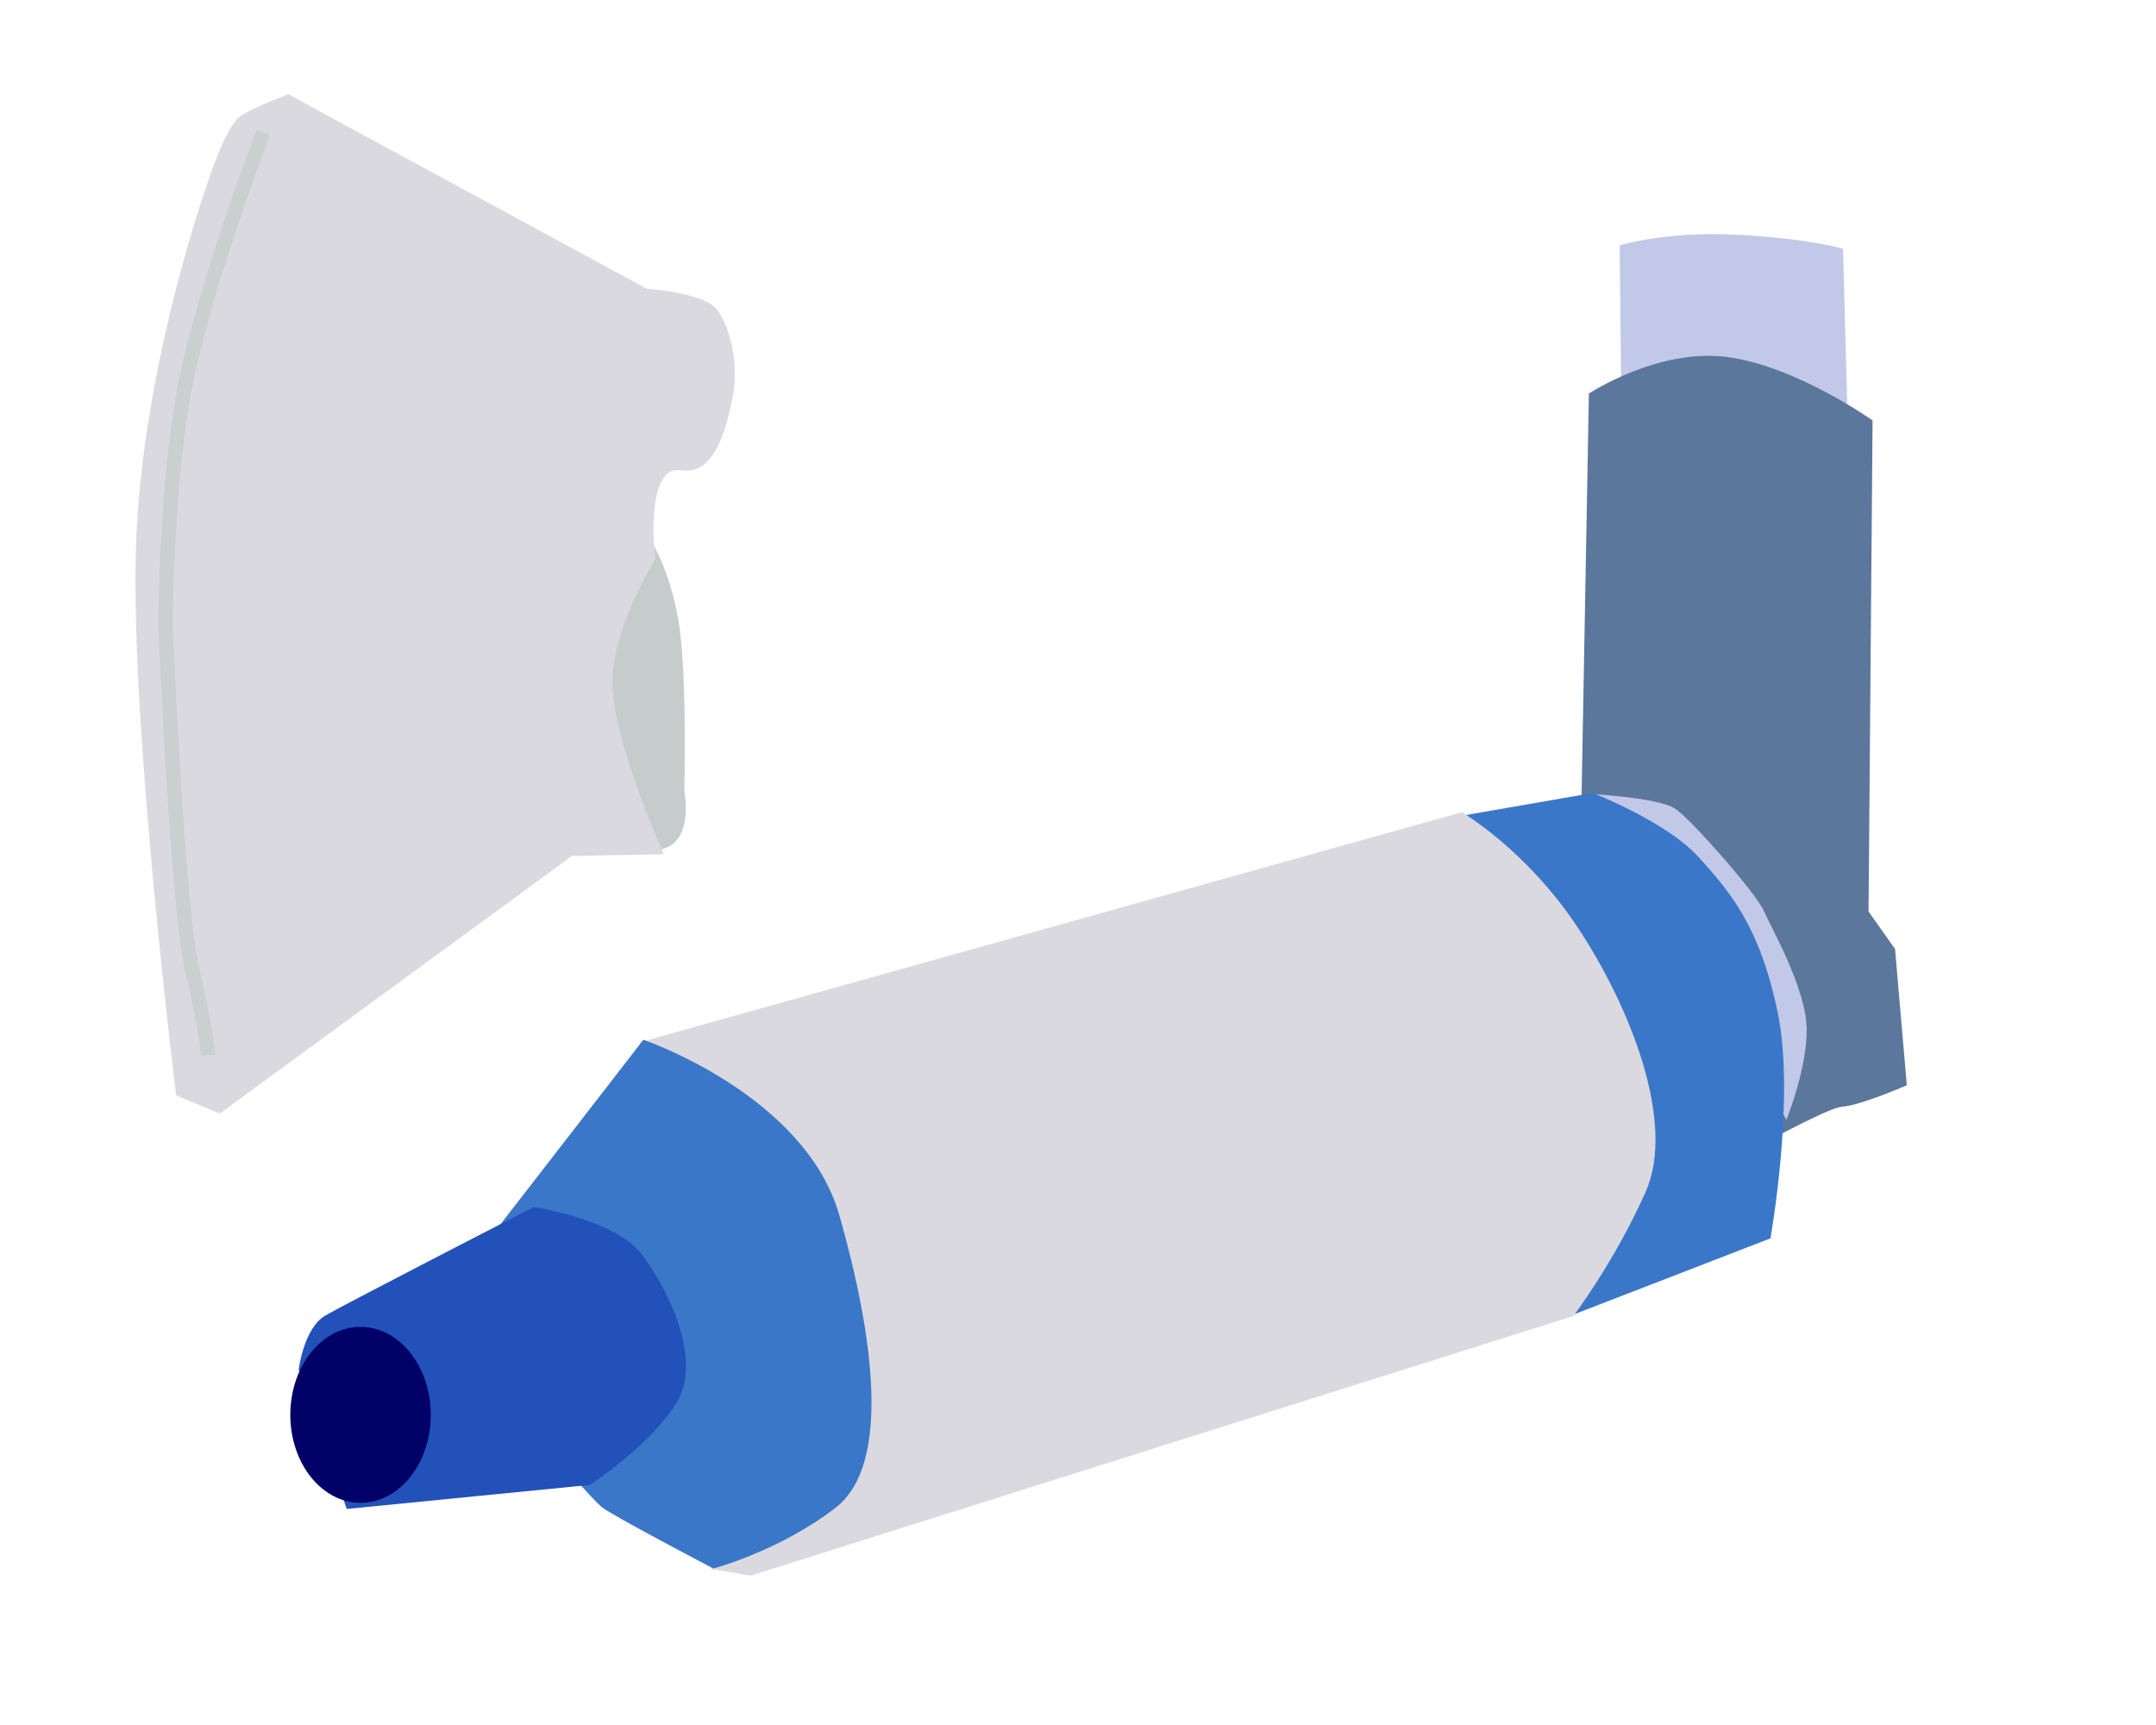 <?xml version="1.0" encoding="UTF-8"?>
<svg version="1.1" viewBox="0 0 150 120" xmlns="http://www.w3.org/2000/svg">
<g>
<path d="m112.79 26.53-0.105-9.464s3.246-1.002 8.225-0.734c4.978 0.267 7.315 0.971 7.315 0.971l0.376 13.962z" fill="#c2c8e7"/>
<path d="m110.03 55.604 0.515-28.226s4.81-3.176 9.621-2.542c4.811 0.634 10.115 4.412 10.115 4.412l-0.28 34.165 1.845 2.608 0.817 9.474s-3.213 1.407-4.502 1.494c-1.289 0.087-9.336 4.694-9.336 4.694z" fill="#5c779c"/>
<path d="m110.57 55.225s4.844 0.254 5.999 1.045 5.628 5.904 6.135 7.071 2.95 5.408 2.992 8.203c0.042 2.794-1.408 6.344-1.408 6.344z" fill="#c2c8e7"/>
<path d="m99.793 57.077 11.02-1.913s5.114 1.989 7.34 4.437c2.227 2.448 4.275 4.846 5.522 10.805 1.247 5.959-0.498 15.74-0.498 15.74l-14.457 5.592z" fill="#3b77c8"/>
<path d="m44.533 72.5 57.164-15.997s4.428 2.551 8.027 7.953c3.599 5.402 6.951 13.593 4.751 18.5-2.2 4.907-5.012 8.594-5.012 8.594l-57.234 18.059-2.747-0.465z" fill="#dad9e0"/>
<path d="m34.444 85.653 10.318-13.322s11.259 3.833 13.645 12.241c2.386 8.408 3.597 17.294-0.247 20.293-3.845 2.999-8.524 4.25-8.524 4.25s-7.15-3.734-7.809-4.304c-0.659-0.571-3.484-3.795-3.484-3.795z" fill="#3b77c8"/>
<path d="m20.781 95.28s0.349-2.894 1.86-3.768c1.511-0.874 14.492-7.547 14.492-7.547s5.599 0.855 7.431 3.194c1.831 2.339 4.309 7.306 2.577 10.29-1.732 2.984-6.091 5.849-6.091 5.849l-16.927 1.673z" fill="#2251b9"/>
<ellipse cx="25.084" cy="98.424" rx="4.886" ry="6.12" fill="#000067"/>
</g>
<path d="m45.275 37.59s1.308 1.95 1.93 5.61c0.621 3.66 0.404 11.813 0.404 11.813s0.527 2.636-0.79 3.691c-1.317 1.055-4.911 0.131-4.911 0.131l0.245-20.436z" fill="#c5cbcb" fill-opacity=".98"/>
<path d="m15.288 77.464-3.033-1.26s-3.196-25.659-2.796-38.131 4.869-25.001 4.869-25.001 1.34-4.37 2.466-5.046 3.281-1.476 3.281-1.476l2.058 1.14 22.882 12.404s3.887 0.24 4.834 1.411c0.947 1.171 1.564 3.789 1.139 6.025s-1.268 5.582-3.599 5.182c-2.332-0.4-1.895 5.113-1.895 5.113l0.107 1.068s-3.212 5.065-2.986 8.993c0.225 3.928 3.238 10.78 3.238 10.78l0.326 0.756-6.387 0.124z" fill="#dad9e0"/>
<path d="m18.321 9.202s-4.38 11.381-5.607 18.53c-1.227 7.149-1.186 16.091-1.186 16.091s0.823 19.358 1.846 23.677c1.023 4.319 1.104 5.902 1.104 5.902" fill="none" stroke="#c7cdcd" stroke-opacity=".863" stroke-width="1px"/>
</svg>
